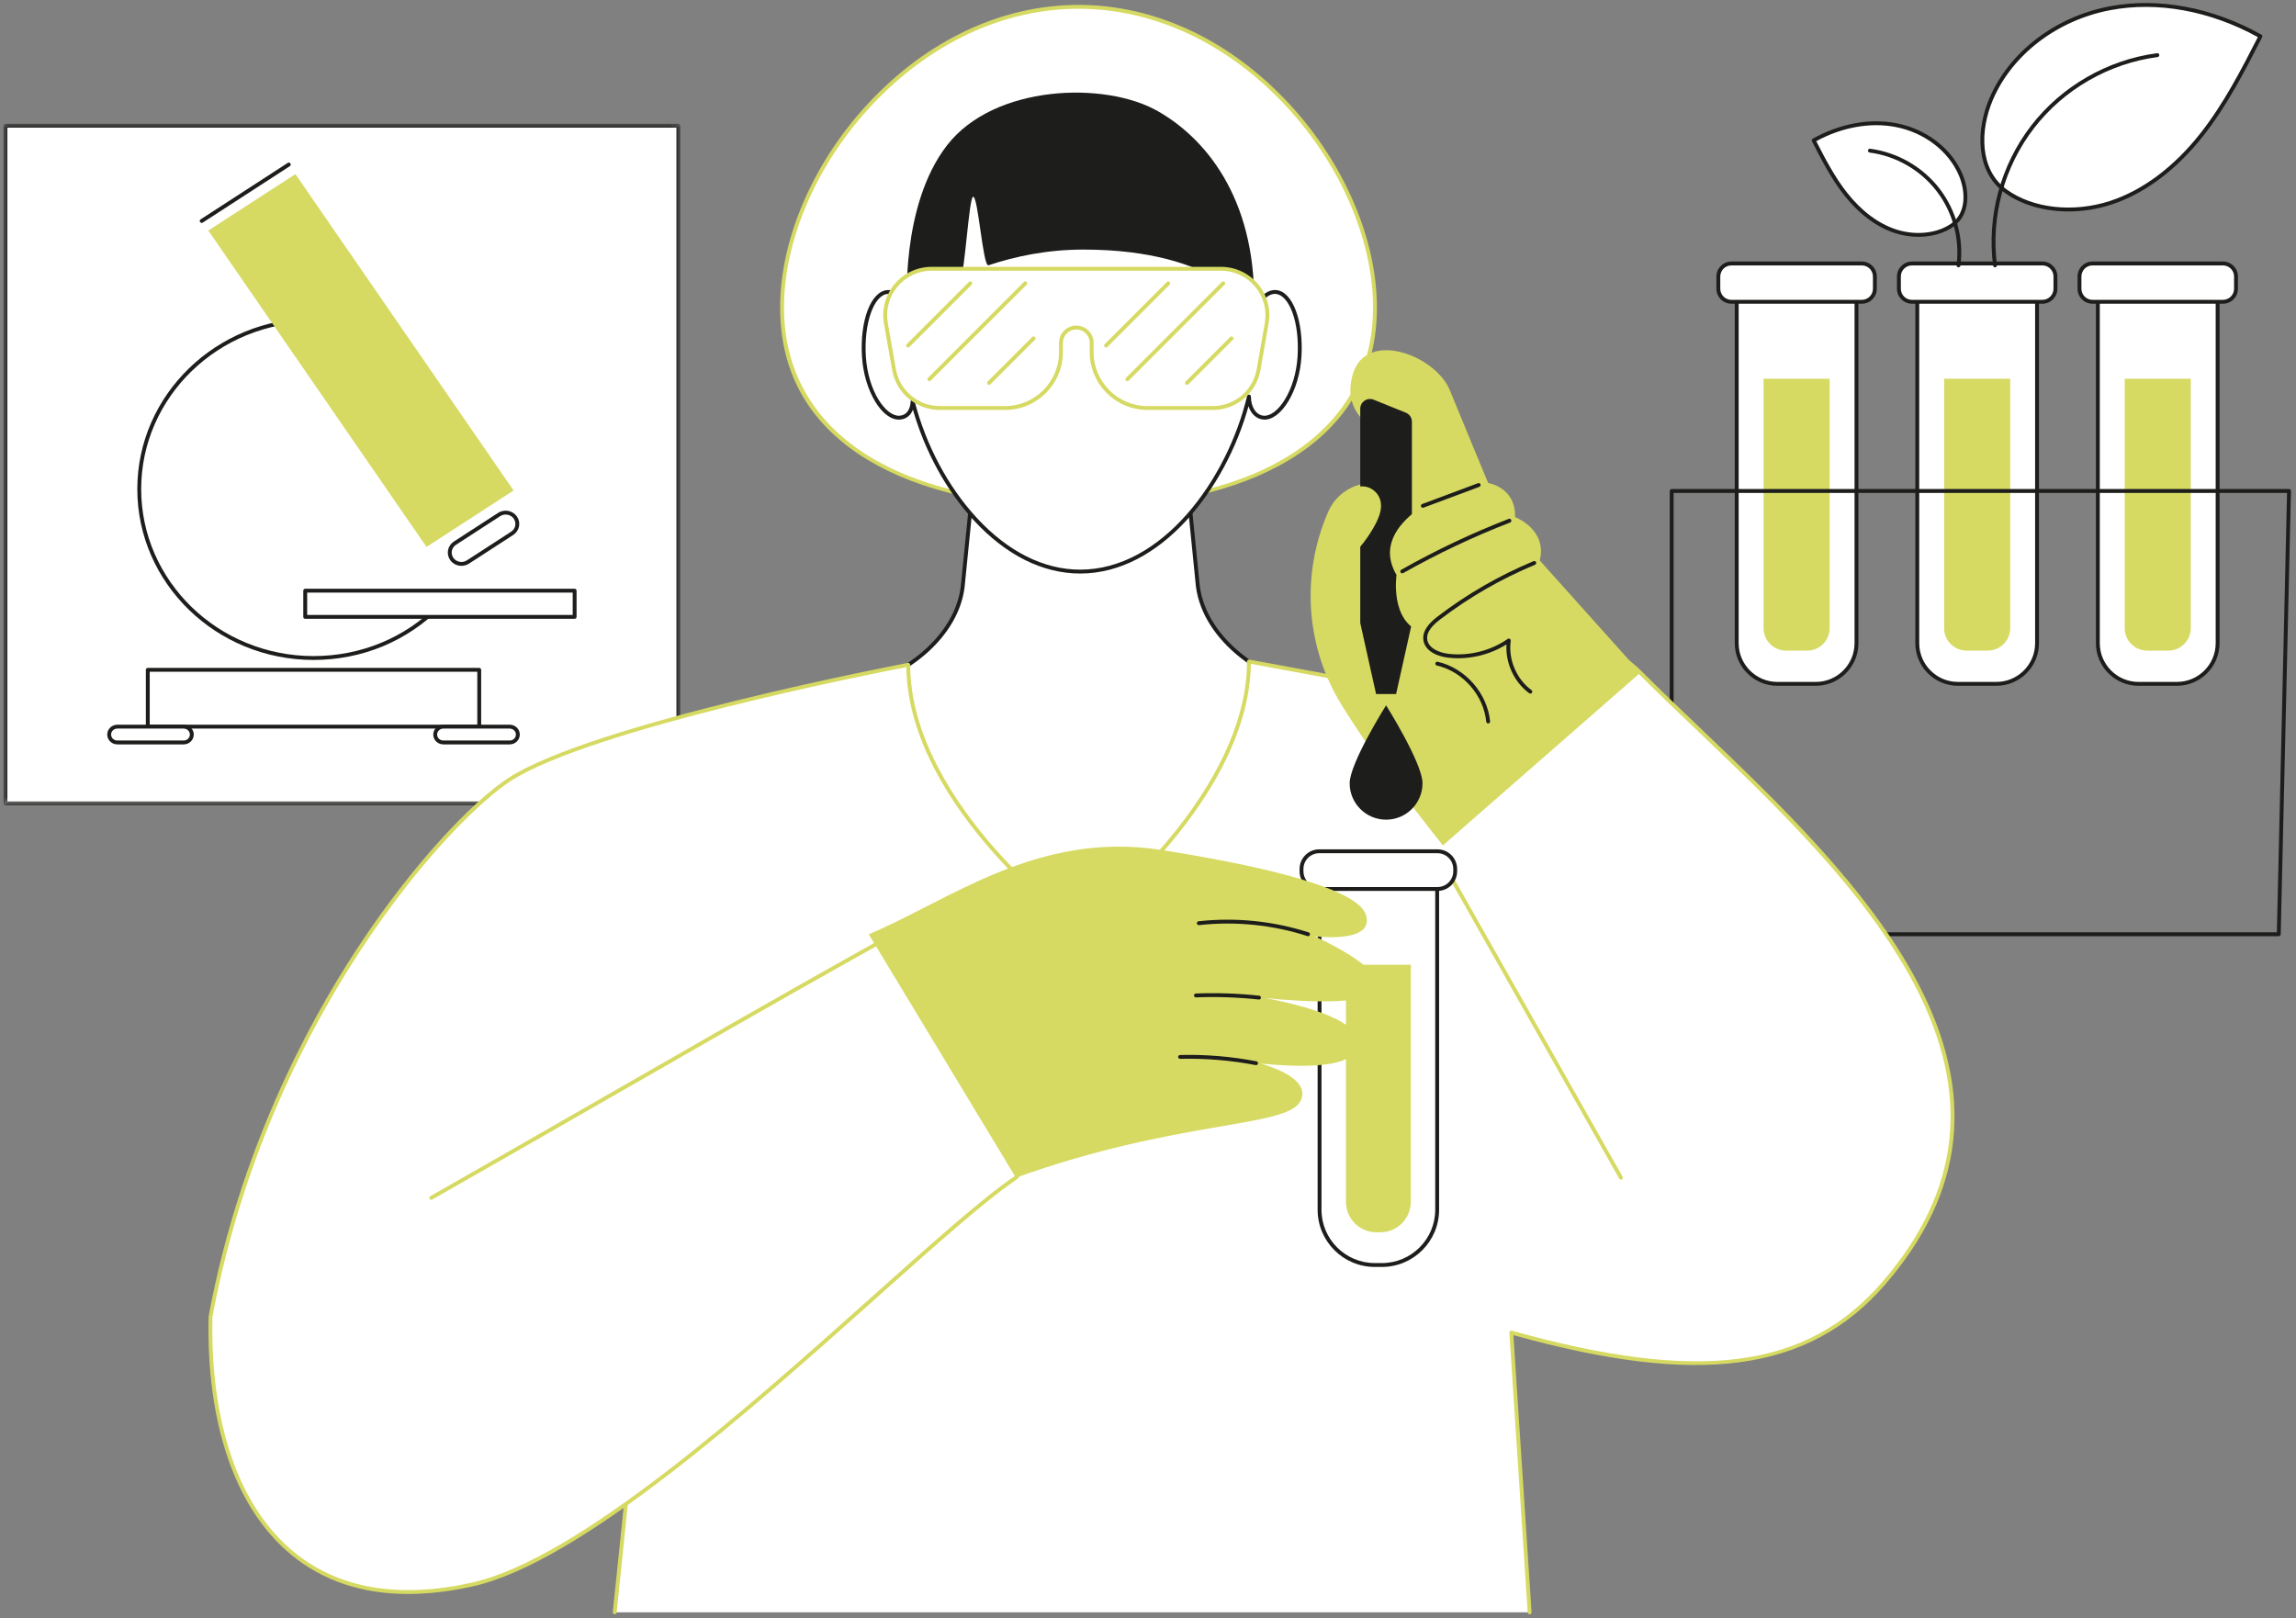 <svg xmlns="http://www.w3.org/2000/svg" xmlns:xlink="http://www.w3.org/1999/xlink" width="322px" height="227px" viewBox="0 0 322 227"><rect x="0" y="0" width="322" height="227" fill="#808080" stroke="none"/><title>ilu_cientifico</title><defs><polygon id="path-1" points="0 0 94.912 0 94.912 95.605 0 95.605"></polygon></defs><g id="Page-1" stroke="none" stroke-width="1" fill="none" fill-rule="evenodd"><g id="2.F" transform="translate(-84, -460)"><g id="2.-liberadores" transform="translate(-247.072, -234.578)"><g id="2.-F-cientificas,-edu,-divulgativas" transform="translate(118.565, 0)"><g id="ilu_cientifico" transform="translate(213, 695)"><polygon id="Fill-1" fill="#FFFFFF" points="0.273 112.272 94.64 112.272 94.64 17.208 0.273 17.208"></polygon><g id="Group-7" transform="translate(0, 16.938)"><g id="Group-4"><mask id="mask-2" fill="white"><use xlink:href="#path-1"></use></mask><g id="Clip-3"></g><path d="M94.641,95.605 L0.272,95.605 C0.122,95.605 -0.001,95.484 -0.001,95.334 L-0.001,0.273 C-0.001,0.123 0.122,0 0.272,0 L94.641,0 C94.792,0 94.912,0.123 94.912,0.273 L94.912,95.334 C94.912,95.484 94.792,95.605 94.641,95.605 L94.641,95.605 Z M0.542,95.061 L94.369,95.061 L94.369,0.543 L0.542,0.543 L0.542,95.061 Z" id="Fill-2" fill="#1D1D1B" mask="url(#mask-2)"></path></g><path d="M43.475,75.205 C29.849,75.205 18.764,64.454 18.764,51.241 C18.764,38.026 29.849,27.277 43.475,27.277 C43.625,27.277 43.746,27.397 43.746,27.547 C43.746,27.697 43.625,27.82 43.475,27.82 C30.149,27.82 19.307,38.326 19.307,51.241 C19.307,64.156 30.149,74.662 43.475,74.662 C50.138,74.662 56.345,72.091 60.951,67.42 C61.055,67.313 61.227,67.313 61.334,67.418 C61.441,67.523 61.443,67.695 61.336,67.801 C56.629,72.575 50.284,75.205 43.475,75.205" id="Fill-5" fill="#1D1D1B"></path></g><polygon id="Fill-8" fill="#FFFFFF" points="42.313 86.102 80.097 86.102 80.097 82.427 42.313 82.427"></polygon><path d="M80.096,86.374 L42.312,86.374 C42.162,86.374 42.041,86.254 42.041,86.104 L42.041,82.428 C42.041,82.278 42.162,82.156 42.312,82.156 L80.096,82.156 C80.246,82.156 80.367,82.278 80.367,82.428 L80.367,86.104 C80.367,86.254 80.246,86.374 80.096,86.374 L80.096,86.374 Z M42.585,85.831 L79.826,85.831 L79.826,82.699 L42.585,82.699 L42.585,85.831 Z" id="Fill-9" fill="#1D1D1B"></path><polygon id="Fill-11" fill="#FFFFFF" points="20.234 101.501 66.718 101.501 66.718 93.534 20.234 93.534"></polygon><g id="Group-22" transform="translate(14.545, 93.261)"><path d="M52.172,8.51 L5.688,8.51 C5.537,8.51 5.417,8.39 5.417,8.24 L5.417,0.273 C5.417,0.123 5.537,0 5.688,0 L52.172,0 C52.322,0 52.443,0.123 52.443,0.273 L52.443,8.24 C52.443,8.39 52.322,8.51 52.172,8.51 L52.172,8.51 Z M5.96,7.967 L51.901,7.967 L51.901,0.543 L5.96,0.543 L5.96,7.967 Z" id="Fill-12" fill="#1D1D1B"></path><path d="M1.415,8.239 L10.722,8.239 C11.352,8.239 11.864,8.735 11.864,9.347 C11.864,9.96 11.352,10.456 10.722,10.456 L1.415,10.456 C0.783,10.456 0.271,9.96 0.271,9.347 C0.271,8.735 0.783,8.239 1.415,8.239" id="Fill-14" fill="#FFFFFF"></path><path d="M10.722,10.727 L1.415,10.727 C0.634,10.727 0,10.109 0,9.346 C0,8.586 0.634,7.967 1.415,7.967 L10.722,7.967 C11.502,7.967 12.136,8.586 12.136,9.346 C12.136,10.109 11.502,10.727 10.722,10.727 L10.722,10.727 Z M1.415,8.51 C0.935,8.51 0.543,8.886 0.543,9.346 C0.543,9.809 0.935,10.184 1.415,10.184 L10.722,10.184 C11.202,10.184 11.593,9.809 11.593,9.346 C11.593,8.886 11.202,8.51 10.722,8.51 L1.415,8.51 Z" id="Fill-16" fill="#1D1D1B"></path><path d="M47.139,8.239 L56.445,8.239 C57.076,8.239 57.588,8.735 57.588,9.347 C57.588,9.96 57.076,10.456 56.445,10.456 L47.139,10.456 C46.506,10.456 45.995,9.96 45.995,9.347 C45.995,8.735 46.506,8.239 47.139,8.239" id="Fill-18" fill="#FFFFFF"></path><path d="M56.445,10.727 L47.138,10.727 C46.358,10.727 45.723,10.109 45.723,9.346 C45.723,8.586 46.358,7.967 47.138,7.967 L56.445,7.967 C57.226,7.967 57.86,8.586 57.86,9.346 C57.86,10.109 57.226,10.727 56.445,10.727 L56.445,10.727 Z M47.138,8.51 C46.658,8.51 46.267,8.886 46.267,9.346 C46.267,9.809 46.658,10.184 47.138,10.184 L56.445,10.184 C56.925,10.184 57.316,9.809 57.316,9.346 C57.316,8.886 56.925,8.51 56.445,8.51 L47.138,8.51 Z" id="Fill-20" fill="#1D1D1B"></path></g><polygon id="Fill-23" fill="#D6DA62" points="59.323 76.291 71.536 68.375 40.937 23.999 28.721 31.914"></polygon><g id="Group-160" transform="translate(27.523, 0)"><path d="M0.273,30.843 C0.184,30.843 0.097,30.799 0.043,30.718 C-0.038,30.594 -0.002,30.424 0.124,30.343 L12.34,22.427 C12.464,22.346 12.632,22.381 12.715,22.508 C12.796,22.634 12.761,22.802 12.634,22.883 L0.421,30.799 C0.375,30.829 0.324,30.843 0.273,30.843" id="Fill-24" fill="#1D1D1B"></path><path d="M35.787,75.764 L41.987,71.745 C42.74,71.257 43.758,71.455 44.262,72.184 C44.764,72.913 44.562,73.899 43.809,74.387 L37.609,78.406 C36.856,78.894 35.838,78.696 35.334,77.967 C34.832,77.238 35.034,76.252 35.787,75.764" id="Fill-26" fill="#FFFFFF"></path><path d="M36.701,78.944 C36.085,78.944 35.48,78.656 35.111,78.122 C34.828,77.711 34.725,77.217 34.822,76.731 C34.919,76.239 35.209,75.814 35.638,75.536 L41.841,71.516 C42.714,70.951 43.9,71.181 44.485,72.028 C44.767,72.439 44.87,72.933 44.775,73.419 C44.676,73.911 44.386,74.336 43.957,74.615 L37.757,78.634 C37.432,78.843 37.065,78.944 36.701,78.944 L36.701,78.944 Z M42.898,71.75 C42.635,71.75 42.37,71.821 42.135,71.973 L35.935,75.992 C35.63,76.19 35.425,76.49 35.356,76.838 C35.287,77.178 35.36,77.525 35.559,77.814 C35.978,78.422 36.832,78.586 37.46,78.177 L43.663,74.158 C43.967,73.961 44.172,73.66 44.242,73.313 C44.309,72.973 44.236,72.627 44.038,72.336 C43.773,71.955 43.341,71.75 42.898,71.75 L42.898,71.75 Z" id="Fill-28" fill="#1D1D1B"></path><path d="M277.287,95.498 L271.9,95.498 C268.751,95.498 266.196,92.943 266.196,89.791 L266.196,40.823 L282.993,40.823 L282.993,89.791 C282.993,92.943 280.438,95.498 277.287,95.498" id="Fill-30" fill="#FFFFFF"></path><path d="M277.287,95.769 L271.9,95.769 C268.604,95.769 265.923,93.088 265.923,89.792 L265.923,40.822 C265.923,40.672 266.045,40.551 266.196,40.551 L282.993,40.551 C283.141,40.551 283.264,40.672 283.264,40.822 L283.264,89.792 C283.264,93.088 280.583,95.769 277.287,95.769 L277.287,95.769 Z M266.466,41.094 L266.466,89.792 C266.466,92.787 268.905,95.226 271.9,95.226 L277.287,95.226 C280.282,95.226 282.721,92.787 282.721,89.792 L282.721,41.094 L266.466,41.094 Z" id="Fill-32" fill="#1D1D1B"></path><path d="M276.08,90.834 L273.108,90.834 C271.369,90.834 269.96,89.425 269.96,87.686 L269.96,52.702 L279.227,52.702 L279.227,87.686 C279.227,89.425 277.819,90.834 276.08,90.834" id="Fill-34" fill="#D6DA62"></path><path d="M283.744,41.906 L265.443,41.906 C264.435,41.906 263.617,41.09 263.617,40.081 L263.617,38.359 C263.617,37.352 264.435,36.534 265.443,36.534 L283.744,36.534 C284.752,36.534 285.57,37.352 285.57,38.359 L285.57,40.081 C285.57,41.09 284.752,41.906 283.744,41.906" id="Fill-36" fill="#FFFFFF"></path><path d="M283.744,42.178 L265.443,42.178 C264.287,42.178 263.347,41.238 263.347,40.082 L263.347,38.359 C263.347,37.203 264.287,36.262 265.443,36.262 L283.744,36.262 C284.9,36.262 285.841,37.203 285.841,38.359 L285.841,40.082 C285.841,41.238 284.9,42.178 283.744,42.178 L283.744,42.178 Z M265.443,36.806 C264.588,36.806 263.89,37.503 263.89,38.359 L263.89,40.082 C263.89,40.937 264.588,41.635 265.443,41.635 L283.744,41.635 C284.6,41.635 285.298,40.937 285.298,40.082 L285.298,38.359 C285.298,37.503 284.6,36.806 283.744,36.806 L265.443,36.806 Z" id="Fill-38" fill="#1D1D1B"></path><path d="M251.963,95.498 L246.577,95.498 C243.427,95.498 240.872,92.943 240.872,89.791 L240.872,40.823 L257.67,40.823 L257.67,89.791 C257.67,92.943 255.115,95.498 251.963,95.498" id="Fill-40" fill="#FFFFFF"></path><path d="M251.963,95.769 L246.577,95.769 C243.281,95.769 240.599,93.088 240.599,89.792 L240.599,40.822 C240.599,40.672 240.722,40.551 240.872,40.551 L257.67,40.551 C257.818,40.551 257.94,40.672 257.94,40.822 L257.94,89.792 C257.94,93.088 255.259,95.769 251.963,95.769 L251.963,95.769 Z M241.143,41.094 L241.143,89.792 C241.143,92.787 243.581,95.226 246.577,95.226 L251.963,95.226 C254.959,95.226 257.397,92.787 257.397,89.792 L257.397,41.094 L241.143,41.094 Z" id="Fill-42" fill="#1D1D1B"></path><path d="M250.756,90.834 L247.784,90.834 C246.046,90.834 244.637,89.425 244.637,87.686 L244.637,52.702 L253.904,52.702 L253.904,87.686 C253.904,89.425 252.495,90.834 250.756,90.834" id="Fill-44" fill="#D6DA62"></path><path d="M258.421,41.906 L240.119,41.906 C239.112,41.906 238.294,41.09 238.294,40.081 L238.294,38.359 C238.294,37.352 239.112,36.534 240.119,36.534 L258.421,36.534 C259.429,36.534 260.247,37.352 260.247,38.359 L260.247,40.081 C260.247,41.09 259.429,41.906 258.421,41.906" id="Fill-46" fill="#FFFFFF"></path><path d="M258.421,42.178 L240.12,42.178 C238.964,42.178 238.023,41.238 238.023,40.082 L238.023,38.359 C238.023,37.203 238.964,36.262 240.12,36.262 L258.421,36.262 C259.577,36.262 260.518,37.203 260.518,38.359 L260.518,40.082 C260.518,41.238 259.577,42.178 258.421,42.178 L258.421,42.178 Z M240.12,36.806 C239.264,36.806 238.567,37.503 238.567,38.359 L238.567,40.082 C238.567,40.937 239.264,41.635 240.12,41.635 L258.421,41.635 C259.277,41.635 259.974,40.937 259.974,40.082 L259.974,38.359 C259.974,37.503 259.277,36.806 258.421,36.806 L240.12,36.806 Z" id="Fill-48" fill="#1D1D1B"></path><path d="M226.64,95.498 L221.253,95.498 C218.103,95.498 215.548,92.943 215.548,89.791 L215.548,40.823 L232.346,40.823 L232.346,89.791 C232.346,92.943 229.791,95.498 226.64,95.498" id="Fill-50" fill="#FFFFFF"></path><path d="M226.64,95.769 L221.253,95.769 C217.959,95.769 215.276,93.088 215.276,89.792 L215.276,40.822 C215.276,40.672 215.398,40.551 215.548,40.551 L232.346,40.551 C232.494,40.551 232.617,40.672 232.617,40.822 L232.617,89.792 C232.617,93.088 229.935,95.769 226.64,95.769 L226.64,95.769 Z M215.819,41.094 L215.819,89.792 C215.819,92.787 218.257,95.226 221.253,95.226 L226.64,95.226 C229.635,95.226 232.073,92.787 232.073,89.792 L232.073,41.094 L215.819,41.094 Z" id="Fill-52" fill="#1D1D1B"></path><path d="M225.433,90.834 L222.461,90.834 C220.722,90.834 219.313,89.425 219.313,87.686 L219.313,52.702 L228.58,52.702 L228.58,87.686 C228.58,89.425 227.171,90.834 225.433,90.834" id="Fill-54" fill="#D6DA62"></path><path d="M233.097,41.906 L214.796,41.906 C213.788,41.906 212.97,41.09 212.97,40.081 L212.97,38.359 C212.97,37.352 213.788,36.534 214.796,36.534 L233.097,36.534 C234.105,36.534 234.923,37.352 234.923,38.359 L234.923,40.081 C234.923,41.09 234.105,41.906 233.097,41.906" id="Fill-56" fill="#FFFFFF"></path><path d="M233.098,42.178 L214.796,42.178 C213.64,42.178 212.7,41.238 212.7,40.082 L212.7,38.359 C212.7,37.203 213.64,36.262 214.796,36.262 L233.098,36.262 C234.253,36.262 235.194,37.203 235.194,38.359 L235.194,40.082 C235.194,41.238 234.253,42.178 233.098,42.178 L233.098,42.178 Z M214.796,36.806 C213.941,36.806 213.243,37.503 213.243,38.359 L213.243,40.082 C213.243,40.937 213.941,41.635 214.796,41.635 L233.098,41.635 C233.953,41.635 234.651,40.937 234.651,40.082 L234.651,38.359 C234.651,37.503 233.953,36.806 233.098,36.806 L214.796,36.806 Z" id="Fill-58" fill="#1D1D1B"></path><path d="M291.568,130.891 L223.947,130.891 C223.797,130.891 223.674,130.77 223.674,130.62 C223.674,130.47 223.797,130.348 223.947,130.348 L291.303,130.348 L292.73,68.714 L206.697,68.714 L206.697,108.584 C206.697,108.735 206.576,108.855 206.426,108.855 C206.276,108.855 206.153,108.735 206.153,108.584 L206.153,68.443 C206.153,68.293 206.276,68.17 206.426,68.17 L293.009,68.17 C293.08,68.17 293.151,68.2 293.202,68.251 C293.254,68.305 293.281,68.376 293.279,68.449 L291.839,130.626 C291.837,130.772 291.716,130.891 291.568,130.891" id="Fill-60" fill="#1D1D1B"></path><path d="M251.219,13.496 C254.067,6.797 260.728,2.091 267.902,0.733 C275.075,-0.624 282.625,1.116 288.998,4.669 C286.549,9.455 284.079,14.274 280.746,18.495 C277.413,22.716 273.115,26.345 267.991,28.019 C263.302,29.552 257.339,29.361 253.227,26.353 C249.249,23.445 249.405,17.764 251.219,13.496" id="Fill-62" fill="#FFFFFF"></path><path d="M262.075,29.235 C258.684,29.235 255.459,28.322 253.067,26.574 C249.008,23.606 249.089,17.812 250.97,13.39 C253.744,6.865 260.214,1.914 267.851,0.467 C274.67,-0.825 282.228,0.584 289.13,4.433 C289.256,4.504 289.306,4.662 289.238,4.793 C286.822,9.519 284.322,14.408 280.959,18.664 C277.193,23.43 272.739,26.755 268.076,28.279 C266.11,28.921 264.063,29.235 262.075,29.235 M251.47,13.602 C249.672,17.828 249.569,23.343 253.389,26.135 C257.046,28.81 262.747,29.449 267.908,27.761 C272.468,26.271 276.833,23.009 280.532,18.326 C283.807,14.182 286.267,9.411 288.636,4.781 C281.908,1.09 274.573,-0.252 267.951,1.001 C260.49,2.414 254.173,7.243 251.47,13.602" id="Fill-64" fill="#1D1D1B"></path><path d="M251.774,37.073 C251.64,37.073 251.523,36.972 251.505,36.836 C250.61,29.902 252.553,22.747 256.831,17.204 C261.109,11.664 267.552,7.959 274.507,7.04 C274.656,7.02 274.794,7.125 274.814,7.275 C274.834,7.423 274.729,7.56 274.579,7.58 C267.764,8.479 261.452,12.108 257.261,17.536 C253.07,22.964 251.167,29.975 252.045,36.766 C252.063,36.915 251.958,37.051 251.81,37.071 C251.798,37.073 251.786,37.073 251.774,37.073" id="Fill-66" fill="#1D1D1B"></path><path d="M246.956,24.083 C245.401,20.428 241.767,17.859 237.853,17.118 C233.939,16.377 229.817,17.327 226.341,19.266 C227.677,21.878 229.024,24.508 230.842,26.812 C232.662,29.114 235.008,31.096 237.804,32.009 C240.363,32.847 243.617,32.74 245.86,31.1 C248.031,29.513 247.946,26.413 246.956,24.083" id="Fill-68" fill="#FFFFFF"></path><path d="M241.03,32.795 C239.932,32.795 238.804,32.621 237.719,32.268 C235.152,31.428 232.7,29.6 230.631,26.98 C228.787,24.649 227.422,21.975 226.098,19.39 C226.033,19.26 226.08,19.1 226.209,19.029 C229.999,16.915 234.152,16.142 237.902,16.851 C242.111,17.648 245.676,20.378 247.207,23.977 C248.253,26.435 248.29,29.66 246.02,31.319 C244.694,32.29 242.908,32.795 241.03,32.795 M226.703,19.379 C227.975,21.866 229.303,24.423 231.056,26.642 C233.059,29.179 235.423,30.946 237.887,31.752 C240.667,32.659 243.734,32.319 245.7,30.881 C247.729,29.397 247.668,26.451 246.705,24.19 C245.247,20.756 241.835,18.15 237.802,17.385 C234.253,16.713 230.321,17.42 226.703,19.379" id="Fill-70" fill="#1D1D1B"></path><path d="M246.654,37.073 C246.642,37.073 246.63,37.073 246.618,37.071 C246.47,37.051 246.365,36.915 246.383,36.766 C246.857,33.091 245.83,29.301 243.561,26.363 C241.295,23.427 237.878,21.463 234.191,20.977 C234.043,20.957 233.938,20.82 233.958,20.672 C233.978,20.524 234.116,20.419 234.262,20.439 C238.092,20.943 241.637,22.982 243.992,26.031 C246.347,29.082 247.414,33.02 246.922,36.836 C246.905,36.972 246.788,37.073 246.654,37.073" id="Fill-72" fill="#1D1D1B"></path><path d="M164.814,42.711 C164.814,62.04 146.2,70.528 123.242,70.528 C100.281,70.528 81.669,62.04 81.669,42.711 C81.669,23.382 100.281,0.536 123.242,0.536 C146.2,0.536 164.814,23.382 164.814,42.711" id="Fill-74" fill="#FFFFFF"></path><path d="M123.241,70.801 C111.184,70.801 100.97,68.483 93.705,64.1 C85.538,59.174 81.396,51.978 81.396,42.711 C81.396,33.139 85.977,22.477 93.645,14.192 C101.958,5.211 112.468,0.265 123.241,0.265 C134.014,0.265 144.524,5.211 152.837,14.192 C160.506,22.477 165.086,33.139 165.086,42.711 C165.086,51.978 160.944,59.174 152.778,64.1 C145.512,68.483 135.298,70.801 123.241,70.801 M123.241,0.809 C112.622,0.809 102.253,5.691 94.044,14.559 C86.465,22.748 81.94,33.272 81.94,42.711 C81.94,59.959 97.38,70.258 123.241,70.258 C149.103,70.258 164.543,59.959 164.543,42.711 C164.543,33.272 160.018,22.748 152.438,14.559 C144.23,5.691 133.86,0.809 123.241,0.809" id="Fill-76" fill="#D6DA62"></path><path d="M81.089,108.752 C82.94,114.68 85.552,120.582 89.265,125.593 C92.798,130.359 97.531,134.116 102.846,136.718 C108.193,139.338 114.056,140.822 119.958,141.472 C125.562,142.089 131.248,142.055 136.742,140.68 C141.383,139.516 145.762,137.435 149.569,134.534 C153.268,131.715 156.377,128.174 158.882,124.265 C161.469,120.229 163.431,115.814 164.889,111.254 C166.262,106.962 167.193,102.532 167.752,98.06 L156.017,96.025 C148.546,94.857 140.441,88.682 139.907,81.138 L137.463,56.743 C137.445,56.567 137.295,56.433 137.117,56.433 L109.855,56.433 C109.677,56.433 109.529,56.567 109.511,56.743 L107.055,81.286 C106.521,88.829 98.416,95.003 90.945,96.173 C90.945,96.173 83.399,97.641 78.729,98.382 C79.215,101.902 80.035,105.381 81.089,108.752" id="Fill-78" fill="#FFFFFF"></path><path d="M126.572,142.127 C124.464,142.127 122.255,141.998 119.929,141.742 C113.558,141.042 107.771,139.434 102.726,136.964 C97.209,134.261 92.479,130.386 89.047,125.754 C85.682,121.213 82.917,115.521 80.829,108.834 C79.72,105.281 78.924,101.778 78.461,98.419 C78.442,98.272 78.54,98.136 78.687,98.114 C83.297,97.383 90.817,95.921 90.892,95.905 C98.122,94.775 106.247,88.857 106.783,81.267 L109.239,56.716 C109.273,56.4 109.535,56.161 109.855,56.161 L137.118,56.161 C137.436,56.161 137.701,56.4 137.732,56.716 L140.179,81.111 C140.716,88.711 148.839,94.629 156.059,95.757 L167.798,97.792 C167.943,97.818 168.04,97.95 168.022,98.095 C167.441,102.734 166.475,107.19 165.147,111.338 C163.6,116.179 161.568,120.577 159.11,124.41 C156.456,128.552 153.303,132.03 149.734,134.751 C145.903,137.671 141.554,139.754 136.808,140.941 C133.65,141.734 130.265,142.127 126.572,142.127 M79.036,98.608 C79.499,101.857 80.277,105.242 81.348,108.672 C83.417,115.299 86.156,120.939 89.483,125.43 C92.864,129.993 97.525,133.81 102.965,136.476 C107.953,138.918 113.681,140.509 119.988,141.202 C126.319,141.9 131.779,141.643 136.677,140.416 C141.35,139.246 145.632,137.193 149.404,134.318 C152.921,131.637 156.034,128.204 158.654,124.118 C161.086,120.324 163.096,115.967 164.631,111.172 C165.921,107.133 166.87,102.797 167.451,98.284 L155.97,96.293 C148.551,95.133 140.192,89.015 139.637,81.159 L137.191,56.771 C137.187,56.732 137.155,56.704 137.118,56.704 L109.855,56.704 C109.816,56.704 109.784,56.732 109.78,56.771 L107.324,81.313 C106.769,89.163 98.411,95.279 90.985,96.441 C90.922,96.453 83.672,97.863 79.036,98.608" id="Fill-80" fill="#1D1D1B"></path><path d="M96.479,40.532 C97.475,40.47 98.435,41.265 99.21,42.62 C101.245,30.106 111.334,20.598 123.477,20.598 C135.821,20.598 146.044,30.425 147.838,43.247 C148.66,41.514 149.755,40.461 150.895,40.532 C153.041,40.664 154.535,44.719 154.233,49.587 C153.93,54.454 151.367,58.294 149.221,58.159 C148.105,58.09 147.155,57.001 147.143,55.201 C144.165,67.691 134.698,79.75 123.477,79.75 C112.455,79.75 103.124,68.116 99.975,55.865 C99.902,57.379 99.121,58.1 98.153,58.159 C96.009,58.294 93.444,54.454 93.142,49.587 C92.839,44.719 94.333,40.664 96.479,40.532" id="Fill-82" fill="#FFFFFF"></path><path d="M123.477,80.022 C118.225,80.022 113.072,77.451 108.574,72.586 C104.723,68.419 101.71,62.935 100.015,57.043 C99.689,57.877 99.044,58.377 98.171,58.43 C95.689,58.584 93.168,54.378 92.872,49.604 C92.555,44.51 94.132,40.406 96.462,40.261 C97.377,40.202 98.284,40.775 99.064,41.882 C101.412,29.35 111.576,20.326 123.477,20.326 C129.478,20.326 135.276,22.667 139.801,26.916 C144.082,30.937 146.967,36.406 147.981,42.391 C148.829,40.945 149.854,40.19 150.913,40.261 C152.063,40.332 153.067,41.372 153.737,43.19 C154.379,44.934 154.652,47.213 154.504,49.604 C154.359,51.937 153.701,54.168 152.65,55.891 C151.621,57.577 150.366,58.503 149.204,58.43 C148.21,58.369 147.43,57.644 147.078,56.549 C143.875,68.158 134.768,80.022 123.477,80.022 M99.975,55.593 C100.098,55.593 100.206,55.676 100.238,55.796 C101.838,62.023 104.943,67.854 108.974,72.217 C113.364,76.967 118.381,79.478 123.477,79.478 C134.908,79.478 144.065,66.937 146.878,55.138 C146.912,55.004 147.036,54.913 147.175,54.931 C147.311,54.947 147.414,55.061 147.416,55.2 C147.426,56.717 148.175,57.822 149.24,57.889 C150.174,57.948 151.279,57.095 152.186,55.607 C153.192,53.961 153.822,51.817 153.962,49.57 C154.104,47.252 153.844,45.053 153.227,43.377 C152.644,41.799 151.789,40.86 150.88,40.803 C149.906,40.74 148.884,41.676 148.086,43.364 C148.032,43.472 147.916,43.532 147.799,43.516 C147.679,43.498 147.588,43.403 147.57,43.285 C145.782,30.506 135.424,20.869 123.477,20.869 C111.623,20.869 101.532,30.036 99.479,42.664 C99.459,42.779 99.372,42.868 99.258,42.887 C99.145,42.907 99.031,42.856 98.975,42.755 C98.224,41.443 97.347,40.745 96.495,40.803 L96.48,40.532 L96.495,40.803 C94.537,40.923 93.126,44.938 93.415,49.57 C93.713,54.401 96.197,58.003 98.137,57.889 C99.072,57.832 99.643,57.089 99.704,55.852 C99.71,55.717 99.813,55.609 99.947,55.595 C99.957,55.593 99.965,55.593 99.975,55.593" id="Fill-84" fill="#1D1D1B"></path><path d="M99.524,54.487 C99.407,54.487 99.299,54.41 99.263,54.292 C98.534,51.822 98.771,47.22 98.781,47.026 C98.789,46.876 98.921,46.765 99.066,46.769 C99.216,46.777 99.33,46.906 99.322,47.054 C99.32,47.101 99.083,51.757 99.785,54.14 C99.826,54.284 99.745,54.434 99.601,54.476 C99.575,54.483 99.55,54.487 99.524,54.487" id="Fill-86" fill="#1D1D1B"></path><path d="M147.877,46.751 C147.877,46.751 148.128,51.471 147.405,53.925 L147.877,46.751 Z" id="Fill-88" fill="#FFFFFF"></path><path d="M147.405,54.198 C147.38,54.198 147.354,54.194 147.328,54.186 C147.184,54.144 147.103,53.994 147.145,53.85 C147.846,51.467 147.609,46.811 147.607,46.766 C147.599,46.616 147.714,46.487 147.864,46.479 C148.01,46.476 148.14,46.586 148.148,46.736 C148.158,46.93 148.395,51.532 147.666,54.002 C147.631,54.121 147.522,54.198 147.405,54.198" id="Fill-90" fill="#1D1D1B"></path><path d="M147.839,43.247 C147.839,43.247 143.032,34.584 123.918,34.584 C118.854,34.584 114.347,35.537 110.616,36.787 C109.818,37.054 109.158,26.896 108.435,27.184 C107.883,27.402 107.253,38.062 106.749,38.285 C101.979,40.396 99.211,42.62 99.211,42.62 C99.211,42.62 98.211,28.457 104.805,19.95 C111.397,11.446 126.928,10.92 134.371,15.172 C141.814,19.427 148.367,28.49 147.839,43.247" id="Fill-92" fill="#1D1D1B"></path><path d="M102.643,37.276 C98.592,37.276 95.524,40.931 96.223,44.921 L97.365,51.416 C97.913,54.532 100.62,56.804 103.783,56.804 L112.948,56.804 C117.271,56.804 120.777,53.301 120.777,48.977 L120.777,47.665 C120.777,46.478 121.741,45.514 122.928,45.514 C124.118,45.514 125.08,46.478 125.08,47.665 L125.08,48.977 C125.08,53.301 128.586,56.804 132.909,56.804 L142.073,56.804 C145.239,56.804 147.946,54.532 148.493,51.416 L149.633,44.921 C150.335,40.931 147.264,37.276 143.216,37.276 L102.643,37.276 Z" id="Fill-94" fill="#FFFFFF"></path><path d="M142.074,57.077 L132.909,57.077 C128.443,57.077 124.81,53.443 124.81,48.977 L124.81,47.665 C124.81,46.63 123.966,45.786 122.929,45.786 C121.891,45.786 121.047,46.63 121.047,47.665 L121.047,48.977 C121.047,53.443 117.416,57.077 112.948,57.077 L103.784,57.077 C100.482,57.077 97.67,54.715 97.097,51.463 L95.957,44.968 C95.609,42.988 96.15,40.969 97.445,39.427 C98.737,37.888 100.632,37.005 102.643,37.005 L143.214,37.005 C145.225,37.005 147.12,37.888 148.414,39.427 C149.707,40.969 150.248,42.988 149.9,44.968 L148.76,51.463 C148.189,54.715 145.377,57.077 142.074,57.077 M122.929,45.243 C124.264,45.243 125.353,46.329 125.353,47.665 L125.353,48.977 C125.353,53.144 128.742,56.533 132.909,56.533 L142.074,56.533 C145.113,56.533 147.699,54.362 148.225,51.368 L149.367,44.875 C149.687,43.051 149.187,41.194 147.998,39.777 C146.808,38.36 145.065,37.548 143.214,37.548 L102.643,37.548 C100.792,37.548 99.049,38.36 97.86,39.777 C96.67,41.194 96.172,43.051 96.492,44.875 L97.632,51.368 C98.158,54.362 100.745,56.533 103.784,56.533 L112.948,56.533 C117.115,56.533 120.506,53.144 120.506,48.977 L120.506,47.665 C120.506,46.329 121.593,45.243 122.929,45.243" id="Fill-96" fill="#D6DA62"></path><path d="M99.337,48.316 C99.268,48.316 99.199,48.29 99.145,48.237 C99.038,48.13 99.038,47.958 99.145,47.851 L107.871,39.125 C107.978,39.019 108.15,39.019 108.256,39.125 C108.361,39.23 108.361,39.402 108.256,39.509 L99.529,48.237 C99.475,48.29 99.406,48.316 99.337,48.316" id="Fill-98" fill="#D6DA62"></path><path d="M102.319,53.043 C102.249,53.043 102.18,53.017 102.127,52.964 C102.02,52.857 102.02,52.685 102.127,52.578 L115.581,39.124 C115.686,39.019 115.858,39.019 115.965,39.124 C116.071,39.231 116.071,39.403 115.965,39.509 L102.51,52.964 C102.457,53.017 102.388,53.043 102.319,53.043" id="Fill-100" fill="#D6DA62"></path><path d="M110.689,53.559 C110.62,53.559 110.551,53.533 110.497,53.48 C110.391,53.373 110.391,53.201 110.497,53.094 L116.743,46.848 C116.85,46.742 117.022,46.742 117.129,46.848 C117.233,46.955 117.233,47.127 117.129,47.232 L110.881,53.48 C110.827,53.533 110.758,53.559 110.689,53.559" id="Fill-102" fill="#D6DA62"></path><path d="M127.101,48.316 C127.032,48.316 126.963,48.29 126.909,48.237 C126.802,48.13 126.802,47.958 126.909,47.851 L135.635,39.125 C135.742,39.019 135.914,39.019 136.02,39.125 C136.125,39.23 136.125,39.402 136.02,39.509 L127.292,48.237 C127.239,48.29 127.17,48.316 127.101,48.316" id="Fill-104" fill="#D6DA62"></path><path d="M130.083,53.043 C130.013,53.043 129.944,53.017 129.891,52.964 C129.784,52.857 129.784,52.685 129.891,52.578 L143.345,39.124 C143.45,39.019 143.622,39.019 143.729,39.124 C143.835,39.231 143.835,39.403 143.729,39.509 L130.274,52.964 C130.221,53.017 130.152,53.043 130.083,53.043" id="Fill-106" fill="#D6DA62"></path><path d="M138.453,53.559 C138.384,53.559 138.315,53.533 138.261,53.48 C138.155,53.373 138.155,53.201 138.261,53.094 L144.507,46.848 C144.614,46.742 144.786,46.742 144.893,46.848 C144.997,46.955 144.997,47.127 144.893,47.232 L138.645,53.48 C138.591,53.533 138.522,53.559 138.453,53.559" id="Fill-108" fill="#D6DA62"></path><path d="M186.505,225.728 L183.932,186.486 C210.117,193.799 225.554,191.884 236.2,179.532 C264.454,146.751 223.473,115.43 202.034,93.934 C190.877,82.748 178.136,98.097 178.136,98.097 L147.14,92.361 C147.14,112.18 123.24,129.863 123.24,129.863 C123.24,129.863 99.361,112.64 99.361,92.821 C99.361,92.821 55.271,101.168 43.37,108.957 C34.802,114.565 9.451,142.224 1.583,183.856 C1.51,184.243 1.751,184.622 2.132,184.713 C12.156,187.108 36.231,183.644 63.116,178.181 L58.194,225.728 L186.505,225.728 Z" id="Fill-110" fill="#FFFFFF"></path><path d="M186.504,226 C186.362,226 186.243,225.889 186.234,225.747 L183.661,186.503 C183.655,186.416 183.692,186.331 183.76,186.275 C183.829,186.22 183.92,186.2 184.005,186.224 C210.378,193.59 225.439,191.601 235.994,179.354 C246.994,166.591 248.47,152.982 240.503,137.754 C233.619,124.592 221.034,112.572 209.931,101.969 C207.046,99.215 204.323,96.614 201.842,94.127 C199.046,91.323 195.904,89.985 192.497,90.135 C184.894,90.483 178.409,98.193 178.346,98.27 C178.282,98.345 178.183,98.381 178.087,98.365 L147.408,92.686 C147.274,102.886 140.818,112.459 135.396,118.721 C129.47,125.564 123.463,130.038 123.402,130.081 C123.307,130.15 123.179,130.152 123.082,130.083 C123.023,130.04 117.02,125.683 111.098,118.954 C105.678,112.797 99.228,103.346 99.092,93.15 C95.071,93.927 54.708,101.86 43.518,109.185 C39.973,111.505 31.542,119.144 22.44,133.047 C15.398,143.804 6.111,161.359 1.849,183.906 C1.802,184.153 1.954,184.392 2.195,184.45 C10.95,186.542 31.429,184.343 63.06,177.915 C63.145,177.897 63.234,177.923 63.297,177.98 C63.361,178.04 63.394,178.125 63.384,178.209 L58.464,225.757 C58.448,225.905 58.314,226.014 58.166,225.998 C58.016,225.982 57.909,225.85 57.923,225.7 L62.807,178.522 C31.301,184.908 10.869,187.08 2.068,184.977 C1.545,184.853 1.215,184.339 1.315,183.805 C5.593,161.169 14.918,143.547 21.986,132.749 C29.995,120.517 38.422,111.873 43.22,108.731 C55.032,100.999 98.869,92.639 99.311,92.556 C99.39,92.54 99.471,92.562 99.534,92.613 C99.596,92.664 99.633,92.741 99.633,92.822 C99.633,102.971 106.085,112.436 111.497,118.587 C116.84,124.657 122.246,128.785 123.24,129.524 C124.228,128.769 129.642,124.535 134.993,118.358 C140.409,112.1 146.869,102.511 146.869,92.36 C146.869,92.279 146.904,92.204 146.965,92.151 C147.027,92.099 147.11,92.079 147.189,92.093 L178.031,97.802 C178.911,96.796 185.17,89.926 192.472,89.592 C196.036,89.432 199.318,90.827 202.225,93.741 C204.703,96.225 207.424,98.825 210.307,101.576 C221.439,112.209 234.06,124.26 240.985,137.501 C249.067,152.951 247.569,166.757 236.405,179.709 C231.005,185.975 224.306,189.555 215.928,190.652 C207.605,191.743 197.524,190.536 184.228,186.85 L186.775,225.712 C186.785,225.86 186.672,225.99 186.522,226 C186.516,226 186.51,226 186.504,226" id="Fill-112" fill="#D6DA62"></path><path d="M113.903,122.126 C102.935,125.945 11.039,181.132 1.507,184.254 C0.979,208.26 11.857,227.677 38.222,221.825 C60.161,216.954 100.147,174.443 114.456,164.763 C126.549,151.895 114.241,123.23 113.903,122.126" id="Fill-114" fill="#FFFFFF"></path><path d="M29.224,223.154 C22.782,223.154 17.301,221.325 12.857,217.679 C5.03,211.255 0.904,199.384 1.236,184.248 C1.238,184.098 1.363,183.971 1.513,183.983 C1.663,183.985 1.781,184.109 1.779,184.26 C1.449,199.226 5.506,210.945 13.2,217.258 C19.464,222.398 27.864,223.846 38.163,221.56 C53.129,218.236 77.038,196.864 94.497,181.26 C102.686,173.941 109.758,167.618 114.279,164.553 C124.322,153.828 117.339,131.79 113.87,122.809 C113.818,122.673 113.775,122.562 113.741,122.473 C107.695,124.748 81.555,139.757 56.266,154.28 C48.268,158.875 39.998,163.623 32.6,167.832 C32.47,167.907 32.304,167.861 32.229,167.731 C32.156,167.6 32.201,167.434 32.332,167.359 C39.73,163.151 47.999,158.402 55.996,153.81 C81.675,139.062 108.232,123.813 113.814,121.869 C113.883,121.845 113.961,121.849 114.026,121.883 C114.093,121.916 114.142,121.975 114.162,122.047 C114.184,122.112 114.265,122.321 114.377,122.614 C117.887,131.695 124.939,154.004 114.654,164.949 C114.64,164.962 114.624,164.976 114.609,164.986 C110.119,168.023 103.047,174.344 94.859,181.665 C77.356,197.309 53.384,218.736 38.281,222.089 C35.08,222.799 32.059,223.154 29.224,223.154" id="Fill-116" fill="#D6DA62"></path><path d="M145.186,154.994 C145.165,154.994 145.141,154.992 145.117,154.986 C141.412,154.018 137.607,153.283 133.809,152.803 C133.659,152.785 133.554,152.649 133.572,152.5 C133.591,152.35 133.73,152.25 133.876,152.263 C137.699,152.747 141.527,153.486 145.256,154.459 C145.4,154.498 145.487,154.646 145.449,154.791 C145.418,154.913 145.307,154.994 145.186,154.994" id="Fill-118" fill="#1D1D1B"></path><path d="M202.034,93.934 L187.925,78.193 C189.006,73.815 184.46,72.105 184.46,72.105 C184.582,67.909 180.691,67.328 180.691,67.328 C180.691,67.328 177.32,59.228 175.315,54.312 C173.309,49.398 163.587,45.746 161.712,52.051 C159.835,58.357 166.212,60.42 166.212,60.42 L165.117,67.328 L164.4,67.328 C161.74,67.328 159.333,68.902 158.266,71.337 C154.403,80.156 155.085,90.324 160.163,98.502 C163.997,104.675 168.925,111.386 174.347,118.163 C175.149,117.418 201.603,94.345 202.034,93.934" id="Fill-120" fill="#D6DA62"></path><path d="M169.995,58.728 C169.995,58.171 169.657,57.669 169.139,57.462 L164.63,55.64 C163.733,55.278 162.753,55.938 162.753,56.906 L162.753,86.967 L164.97,96.924 L167.778,96.924 L169.995,86.967 L169.995,58.728 Z" id="Fill-122" fill="#1D1D1B"></path><path d="M169.618,87.238 L164.016,87.238 C163.866,87.238 163.745,87.117 163.745,86.967 C163.745,86.817 163.866,86.695 164.016,86.695 L169.618,86.695 C169.768,86.695 169.888,86.817 169.888,86.967 C169.888,87.117 169.768,87.238 169.618,87.238" id="Fill-124" fill="#1D1D1B"></path><path d="M177.152,67.744 C177.152,67.744 163.287,72.447 167.835,80.22 C167.835,80.22 166.875,86.682 171.315,88.241 C172.439,92.41 176.717,92.564 183.588,89.42 C182.25,90.454 185.036,97.601 189.221,97.652 C190.879,97.672 193.671,93.433 193.677,92.663 C193.734,85.565 177.152,67.744 177.152,67.744" id="Fill-126" fill="#D6DA62"></path><path d="M171.53,70.801 C171.42,70.801 171.317,70.734 171.275,70.625 C171.224,70.483 171.295,70.327 171.435,70.275 L179.264,67.353 C179.406,67.3 179.563,67.371 179.614,67.511 C179.667,67.651 179.596,67.809 179.454,67.861 L171.625,70.783 C171.593,70.795 171.562,70.801 171.53,70.801" id="Fill-128" fill="#1D1D1B"></path><path d="M168.639,79.997 C168.544,79.997 168.451,79.948 168.402,79.859 C168.329,79.729 168.374,79.563 168.504,79.49 C173.332,76.761 178.402,74.36 183.571,72.356 C183.711,72.301 183.87,72.37 183.923,72.511 C183.978,72.651 183.909,72.809 183.769,72.862 C178.623,74.858 173.577,77.247 168.773,79.962 C168.73,79.986 168.684,79.997 168.639,79.997" id="Fill-130" fill="#1D1D1B"></path><path d="M186.608,96.866 C186.553,96.866 186.498,96.848 186.448,96.814 C184.332,95.269 183.097,92.574 183.259,89.964 C180.846,91.475 177.892,92.151 175.065,91.823 C173.543,91.647 171.838,90.912 171.609,89.375 C171.391,87.923 172.662,86.767 173.636,86.024 C177.754,82.88 182.267,80.278 187.053,78.29 C187.191,78.233 187.349,78.298 187.406,78.436 C187.466,78.574 187.399,78.734 187.26,78.792 C182.52,80.762 178.046,83.34 173.966,86.454 C173.101,87.114 171.972,88.128 172.146,89.296 C172.33,90.529 173.867,91.138 175.128,91.284 C178.017,91.618 181.044,90.859 183.431,89.197 C183.52,89.136 183.638,89.132 183.729,89.189 C183.822,89.247 183.871,89.351 183.856,89.46 C183.482,92.05 184.654,94.831 186.768,96.374 C186.889,96.463 186.916,96.633 186.828,96.755 C186.774,96.826 186.691,96.866 186.608,96.866" id="Fill-132" fill="#1D1D1B"></path><path d="M180.69,101.05 C180.552,101.05 180.434,100.946 180.42,100.805 C180.054,97.081 177.14,93.767 173.492,92.927 C173.346,92.894 173.253,92.747 173.286,92.601 C173.32,92.455 173.466,92.364 173.613,92.398 C177.481,93.289 180.572,96.802 180.961,100.752 C180.975,100.902 180.866,101.034 180.718,101.048 C180.708,101.05 180.698,101.05 180.69,101.05" id="Fill-134" fill="#1D1D1B"></path><path d="M161.226,68.479 C161.89,67.878 162.872,67.649 163.733,67.892 C164.595,68.137 165.308,68.848 165.557,69.708 C165.885,70.838 165.436,72.039 164.891,73.081 C163.931,74.911 162.646,76.568 161.113,77.952 L161.226,68.479 Z" id="Fill-136" fill="#D6DA62"></path><path d="M171.481,109.44 C171.481,112.261 169.195,114.547 166.373,114.547 C163.552,114.547 161.266,112.261 161.266,109.44 C161.266,106.618 166.373,98.509 166.373,98.509 C166.373,98.509 171.481,106.618 171.481,109.44" id="Fill-138" fill="#1D1D1B"></path><path d="M199.31,165.034 C199.215,165.034 199.122,164.984 199.073,164.895 L173.188,119.115 C173.115,118.984 173.16,118.818 173.29,118.745 C173.421,118.67 173.587,118.717 173.662,118.848 L199.547,164.629 C199.62,164.759 199.575,164.925 199.444,164.998 C199.401,165.022 199.355,165.034 199.31,165.034" id="Fill-140" fill="#D6DA62"></path><path d="M165.791,177.011 L164.791,177.011 C160.513,177.011 157.045,173.543 157.045,169.265 L157.045,123.201 L173.537,123.201 L173.537,169.265 C173.537,173.543 170.069,177.011 165.791,177.011" id="Fill-142" fill="#FFFFFF"></path><path d="M165.791,177.282 L164.791,177.282 C160.371,177.282 156.773,173.686 156.773,169.264 L156.773,123.2 C156.773,123.052 156.895,122.93 157.045,122.93 L173.537,122.93 C173.687,122.93 173.809,123.052 173.809,123.2 L173.809,169.264 C173.809,173.686 170.213,177.282 165.791,177.282 L165.791,177.282 Z M157.316,123.473 L157.316,169.264 C157.316,173.386 160.669,176.739 164.791,176.739 L165.791,176.739 C169.913,176.739 173.266,173.386 173.266,169.264 L173.266,123.473 L157.316,123.473 Z" id="Fill-144" fill="#1D1D1B"></path><path d="M165.567,172.42 L165.016,172.42 C162.654,172.42 160.742,170.506 160.742,168.146 L160.742,134.893 L169.841,134.893 L169.841,168.146 C169.841,170.506 167.928,172.42 165.567,172.42" id="Fill-146" fill="#D6DA62"></path><path d="M173.585,124.268 L156.998,124.268 C155.627,124.268 154.515,123.156 154.515,121.784 L154.515,121.464 C154.515,120.093 155.627,118.98 156.998,118.98 L173.585,118.98 C174.956,118.98 176.068,120.093 176.068,121.464 L176.068,121.784 C176.068,123.156 174.956,124.268 173.585,124.268" id="Fill-148" fill="#FFFFFF"></path><path d="M173.585,124.54 L156.998,124.54 C155.479,124.54 154.242,123.305 154.242,121.785 L154.242,121.465 C154.242,119.946 155.479,118.709 156.998,118.709 L173.585,118.709 C175.104,118.709 176.339,119.946 176.339,121.465 L176.339,121.785 C176.339,123.305 175.104,124.54 173.585,124.54 L173.585,124.54 Z M156.998,119.252 C155.777,119.252 154.785,120.244 154.785,121.465 L154.785,121.785 C154.785,123.004 155.777,123.996 156.998,123.996 L173.585,123.996 C174.804,123.996 175.796,123.004 175.796,121.785 L175.796,121.465 C175.796,120.244 174.804,119.252 173.585,119.252 L156.998,119.252 Z" id="Fill-150" fill="#1D1D1B"></path><path d="M161.891,144.547 C160.229,141.401 149.286,139.551 149.286,139.551 C149.286,139.551 164.084,141.247 165.204,138.289 C166.323,135.331 156.328,130.899 156.328,130.899 C156.328,130.899 164.847,131.991 163.549,127.907 C162.25,123.823 146.624,120.657 134.911,118.806 C117.44,116.043 104.983,125.977 93.823,130.62 L114.456,164.763 C137.15,156.62 152.254,157.79 154.329,154.079 C156.234,150.672 148.77,148.759 148.77,148.759 C160.739,149.919 163.553,147.692 161.891,144.547" id="Fill-152" fill="#D6DA62"></path><path d="M155.432,130.891 C155.405,130.891 155.377,130.887 155.349,130.877 C150.481,129.302 145.221,128.769 140.136,129.338 C139.988,129.352 139.854,129.247 139.836,129.099 C139.82,128.949 139.927,128.814 140.077,128.798 C145.236,128.221 150.575,128.763 155.515,130.361 C155.66,130.407 155.737,130.561 155.691,130.703 C155.654,130.818 155.547,130.891 155.432,130.891" id="Fill-154" fill="#1D1D1B"></path><path d="M148.553,139.778 C148.544,139.778 148.534,139.778 148.524,139.776 C145.609,139.46 142.647,139.357 139.717,139.472 C139.567,139.489 139.44,139.361 139.436,139.211 C139.43,139.061 139.547,138.934 139.697,138.928 C142.651,138.816 145.641,138.918 148.583,139.236 C148.731,139.252 148.84,139.387 148.822,139.535 C148.808,139.675 148.69,139.778 148.553,139.778" id="Fill-156" fill="#1D1D1B"></path><path d="M148.142,148.976 C148.124,148.976 148.108,148.974 148.09,148.972 C144.605,148.303 141.04,148.006 137.489,148.095 C137.337,148.095 137.215,147.98 137.211,147.83 C137.207,147.68 137.325,147.556 137.475,147.554 C141.064,147.463 144.67,147.761 148.193,148.439 C148.339,148.467 148.436,148.609 148.408,148.755 C148.383,148.885 148.27,148.976 148.142,148.976" id="Fill-158" fill="#1D1D1B"></path></g></g></g></g></g></g></svg>